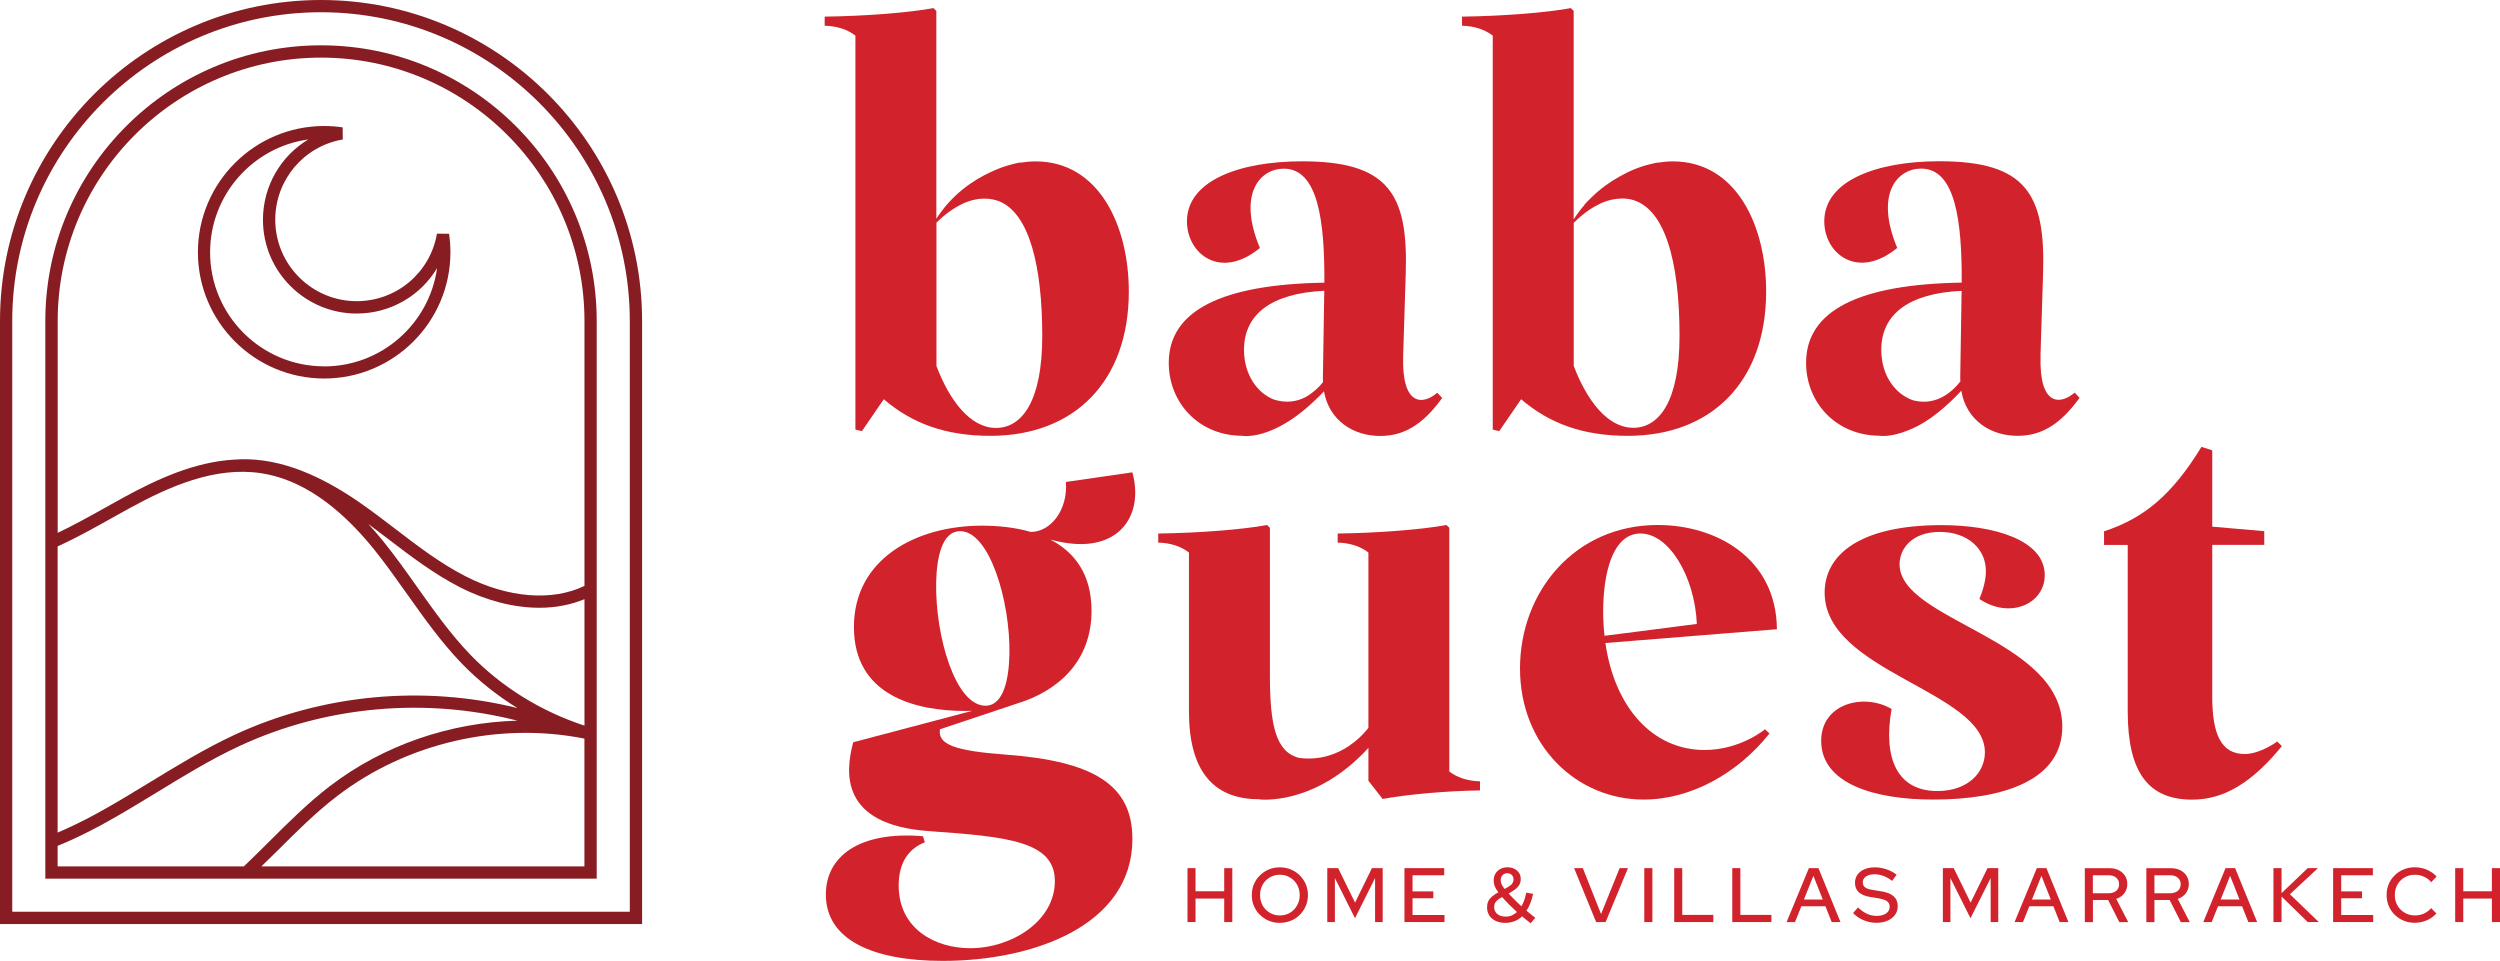 <?xml version="1.0" encoding="UTF-8"?>
<svg id="Calque_2" data-name="Calque 2" xmlns="http://www.w3.org/2000/svg" viewBox="0 0 404.34 155.42">
  <defs>
    <style>
      .cls-1 {
        fill: #871d22;
      }

      .cls-2 {
        fill: #d2222b;
      }
    </style>
  </defs>
  <g id="Calque_1-2" data-name="Calque 1">
    <g>
      <path class="cls-1" d="M51.92,0C23.29,0,0,23.29,0,51.92v97.53h103.85V51.92C103.85,23.29,80.55,0,51.92,0ZM101.86,147.46H1.98V51.92C1.98,24.39,24.39,1.98,51.92,1.98s49.94,22.4,49.94,49.94v95.54Z"/>
      <path class="cls-1" d="M51.92,7.33C27.34,7.33,7.33,27.34,7.33,51.92v90.19h89.18V51.92c0-24.59-20-44.59-44.59-44.59ZM94.53,117.36c-7.07-2.32-13.43-6.27-18.43-11.44-3.22-3.33-5.96-7.21-8.62-10.96-1.74-2.46-3.55-5.01-5.48-7.4-.81-1-1.62-1.93-2.44-2.82,1.06.79,2.12,1.59,3.15,2.38,3.66,2.8,7.45,5.7,11.7,7.87,4.31,2.2,8.75,3.31,12.85,3.31,2.61,0,5.06-.48,7.27-1.39v20.45ZM42.21,76.53c6.28.94,12.42,5.07,18.25,12.28,1.89,2.35,3.68,4.87,5.4,7.3,2.7,3.81,5.49,7.75,8.81,11.19,2.67,2.76,5.7,5.18,9.02,7.22-15.2-3.77-31.57-2.27-45.8,4.35-4.71,2.19-9.18,4.92-13.52,7.57-2.9,1.77-5.89,3.6-8.91,5.24-2.1,1.14-4.15,2.13-6.14,2.98v-46.28c2.93-1.34,5.8-2.93,8.58-4.49,1.06-.59,2.11-1.18,3.17-1.76,6.25-3.4,13.64-6.73,21.14-5.6ZM9.32,136.81c2.29-.94,4.66-2.07,7.09-3.39,3.06-1.66,6.08-3.51,9-5.29,4.28-2.62,8.71-5.33,13.32-7.47,13.97-6.5,30.07-7.91,44.96-4.1-10.88.28-21.68,3.96-30.33,10.58-3.55,2.72-6.75,5.91-9.86,9.01-1.34,1.34-2.69,2.67-4.06,3.98H9.32v-3.32ZM42.27,140.13c.88-.86,1.76-1.71,2.63-2.57,3.06-3.05,6.21-6.2,9.66-8.83,11.19-8.57,26.12-12.03,39.96-9.27v20.67h-52.25ZM94.53,94.76c-5.21,2.52-12.36,1.96-19.21-1.54-4.08-2.08-7.8-4.93-11.39-7.68-1.87-1.43-3.79-2.9-5.77-4.27-7.43-5.15-14.08-7.42-20.34-6.93h0c-6.38.37-12.43,3.18-17.69,6.04-1.07.58-2.13,1.18-3.19,1.77-2.48,1.39-5.03,2.8-7.61,4.03v-34.26c0-23.49,19.11-42.6,42.6-42.6s42.6,19.11,42.6,42.6v42.84Z"/>
      <path class="cls-1" d="M70.67,37.79c-1.09,6.33-6.55,10.92-12.98,10.92-7.26,0-13.17-5.91-13.17-13.17,0-6.43,4.59-11.89,10.92-12.98l-.02-1.96c-1-.15-2.01-.22-2.99-.22-11.26,0-20.42,9.16-20.42,20.42s9.16,20.42,20.42,20.42,20.42-9.16,20.42-20.42c0-.99-.07-2-.22-2.99l-1.96-.02ZM52.42,59.25c-10.17,0-18.44-8.27-18.44-18.44,0-9.3,6.92-17.02,15.89-18.26-4.45,2.67-7.34,7.53-7.34,13,0,8.36,6.8,15.16,15.16,15.16,5.47,0,10.33-2.89,13-7.34-1.25,8.97-8.96,15.89-18.26,15.89Z"/>
    </g>
    <g>
      <path class="cls-2" d="M138.37,69.48l1.03.25,3.54-5.16c4.58,3.93,10.01,5.92,17.25,5.92,13.61,0,22.38-8.85,22.38-23.33,0-10.63-4.8-21.06-15.1-21.06-.84,0-1.65.09-2.44.21l.02-.04s-.67.1-1.72.4c-.89.24-1.74.55-2.54.91-.05.02-.09.04-.14.06-.15.07-.29.13-.44.2-2.78,1.28-6.21,3.55-8.77,7.54V1.77l-.46-.46c-3.96.74-10.96,1.29-17.6,1.38v1.47c2.01.05,3.71.62,4.97,1.6v63.72ZM157.45,32.33c.21-.05.42-.09.64-.12.08-.01.16-.02.24-.03.26-.03.52-.05.78-.05.11,0,.22,0,.34,0,.27,0,.52.03.78.07.13.02.26.04.4.07.31.07.62.15.91.26,0,0,0,0,.01,0,4.89,1.93,7.02,10.38,7.02,21.82,0,10.58-3.3,14.86-7.48,14.86s-7.51-4.44-9.63-10v-23.2c1.2-1.2,3.39-3.05,6-3.68Z"/>
      <polygon class="cls-2" points="167.47 26.1 167.47 26.1 167.47 26.1 167.47 26.1"/>
      <path class="cls-2" d="M200.92,70.49s2.25.42,5.9-1.44c.06-.03.13-.07.19-.1.41-.21.84-.46,1.28-.74.06-.04.12-.07.18-.11,1.68-1.07,3.59-2.62,5.66-4.81.86,4.8,4.84,7.22,9.07,7.22,3.68,0,6.78-1.62,10.05-6.14l-.79-.85c-2.29,1.98-5.77,2.26-5.52-5.95l.42-13.42c.4-12.81-2.82-18.06-16.77-18.06-10.13,0-18.62,3.13-18.62,9.72,0,5.2,5.37,9.57,11.8,4.3-3.66-8.75,0-12.83,3.87-12.83,5.54,0,6.61,8.46,6.56,18.44-16.61.27-25.17,4.52-25.17,12.97,0,6.45,4.88,11.79,11.88,11.79ZM214.18,47.04v.14s-.22,13.91-.22,13.91c0,.25.01.48.02.72-.33.41-.75.86-1.24,1.3v-.03s-.44.43-1.14.88c-.13.08-.27.17-.41.24-.04.02-.08.04-.11.06-1.35.69-3.05.99-5.05.36-2.63-1.04-4.83-3.94-4.83-8.05,0-5.71,4.38-9.14,12.99-9.54Z"/>
      <path class="cls-2" d="M241.45,69.48l1.03.25,3.54-5.16c4.58,3.93,10.01,5.92,17.25,5.92,13.61,0,22.38-8.85,22.38-23.33,0-10.63-4.8-21.06-15.1-21.06-.82,0-1.61.08-2.38.21v-.03s-.21.04-.58.11c-.07.01-.14.03-.21.05-.11.02-.22.05-.35.08-1.91.44-3.62,1.19-5.1,2.04-1.47.81-3.03,1.9-4.51,3.35-.74.7-1.16,1.19-1.16,1.19l.02.03c-.62.71-1.21,1.48-1.76,2.35V1.77l-.46-.46c-3.96.74-10.96,1.29-17.6,1.38v1.47c2.01.05,3.71.62,4.97,1.6v63.72ZM260.72,32.29c.11-.02.21-.04.32-.06.16-.03.32-.05.48-.07.22-.02.45-.04.67-.05.11,0,.21,0,.32,0,.31,0,.61.03.9.08.07.01.13.02.2.03,5.61,1.13,8.03,9.91,8.03,22.11,0,10.58-3.3,14.86-7.48,14.86s-7.51-4.44-9.63-10v-23.14c1.2-1.22,3.47-3.17,6.19-3.77Z"/>
      <path class="cls-2" d="M330.02,57.56l.42-13.42c.4-12.81-2.82-18.06-16.77-18.06-10.13,0-18.62,3.13-18.62,9.72,0,5.2,5.37,9.57,11.8,4.3-3.66-8.75,0-12.83,3.87-12.83,5.54,0,6.61,8.46,6.56,18.44-16.61.27-25.17,4.52-25.17,12.97,0,6.42,4.84,11.74,11.8,11.79h0s1.66.32,4.45-.77c2.52-.92,5.08-2.69,7.98-5.58h0c.29-.3.58-.62.87-.93.83,4.86,4.83,7.3,9.08,7.3,3.68,0,6.78-1.62,10.05-6.14l-.79-.85c-2.29,1.98-5.77,2.26-5.52-5.95ZM309.6,64.8c-2.85-.85-5.33-3.86-5.33-8.22,0-5.71,4.38-9.14,12.99-9.54v.14s-.22,13.91-.22,13.91c0,.21.01.4.02.6-1.24,1.59-3.77,3.96-7.46,3.1Z"/>
      <path class="cls-2" d="M183.16,76.39l-10.77,1.56c.36,4.51-2.46,8.11-5.69,8.08-2.48-.72-5.21-1.01-7.89-1.01-10.65,0-20.7,5.37-20.7,16.4s9.86,13.57,18.04,13.57c.36,0,.72,0,1.08-.02l-19.23,5.08c-1.31,4.85-2.17,13.35,12.24,14.37,12.71.9,20.37,1.63,20.37,8.09s-6.97,10.85-13.7,10.85c-5.55,0-11.56-3.04-11.56-10.15,0-3.76,1.65-5.96,4.23-6.98l-.3-.98c-10.29-.87-15.71,3.25-15.71,9.42,0,7.29,7.49,10.74,18.93,10.74,14.71,0,30.65-5.76,30.65-19.72,0-8.72-6.21-12.58-20.48-13.64h0c-8.19-.61-11.05-1.62-10.64-4.11l12.4-4.13c6.81-2.07,12.11-6.92,12.11-15.03,0-5.9-2.74-9.48-6.65-11.5.92.24,1.92.45,2.91.58,8.42,1.12,12.21-4.72,10.34-11.48ZM159.39,114.14c-4.88,0-8.13-11.26-7.98-19.88h0c.07-3.98.91-8.35,3.88-8.35,4.78,0,8.12,11.41,7.97,19.84-.07,3.98-.91,8.39-3.88,8.39Z"/>
      <path class="cls-2" d="M234.41,85.37l-.46-.46c-3.96.74-10.96,1.29-17.6,1.38v1.47c2.01.05,3.71.62,4.97,1.6v28.36c-.35.46-1.16,1.43-2.4,2.39v-.02s-.27.22-.7.53c-1.92,1.3-4.64,2.41-8.11,1.96-3.79-.95-4.72-5.36-4.72-13.35v-23.86l-.46-.46c-3.96.74-10.96,1.29-17.6,1.38v1.47c2.01.05,3.71.62,4.97,1.6v25.75c0,9.64,4.02,14.15,11.28,14.15.04,0,.07,0,.11,0l-.03.03s8.98,1.16,17.66-8.33v5.31l2.3,2.95c4.1-.75,10.4-1.31,15.75-1.38v-1.47c-2.01-.05-3.71-.62-4.97-1.6v-39.4Z"/>
      <path class="cls-2" d="M268.13,84.91c-13.44,0-22.29,10.78-22.29,23.22s9.12,21.19,19.99,21.19c7.64,0,15.23-4.24,20.36-10.69l-.73-.68s-3.97,3.35-9.77,3.35h0c-8.38,0-14.54-6.85-16.04-17.3l13.91-1.12h0s13.83-1.11,13.83-1.11c-.09-11.61-9.97-16.86-19.25-16.86ZM259.29,98.92c0-6.2,1.52-12.47,5.87-12.63,4.72-.17,8.95,6.94,9.28,14.62l-9.51,1.23-5.42.69c-.14-1.26-.22-2.56-.22-3.91Z"/>
      <path class="cls-2" d="M333.55,117.53c0-14.27-26.32-17.12-26.32-26.26,0-2.53,2.01-5.24,6.51-5.24s7.45,2.73,7.45,6.33c0,1.12-.26,2.6-1.05,4.51,4.91,3.32,10.56.83,10.57-3.85,0-5.66-8.16-8.1-16.77-8.09-13.4.03-18.83,4.95-18.83,10.92,0,12.88,25.92,15.86,25.92,25.83,0,3.27-2.74,6.26-7.69,6.26-6.51,0-8.81-5.32-7.4-13.27-4.42-2.62-11.39-.93-11.39,5.15,0,6.99,8.74,9.5,18.1,9.5h0c11.22,0,20.9-3.04,20.9-11.79Z"/>
      <path class="cls-2" d="M368.32,119.92s-2.72,2.03-5.27,2.03c-3.82,0-5.25-3.19-5.25-9.29v-24.54h8.41v-2.21l-8.41-.73v-12.35l-1.75-.55c-4.66,7.61-9.16,11.51-15.75,13.65v2.2h3.83v26.92c0,9.79,3.27,14.28,10.42,14.28,5.12,0,9.68-2.72,14.51-8.66l-.74-.74Z"/>
      <polygon class="cls-2" points="198 144.15 193.36 144.15 193.36 140.41 192.06 140.41 192.06 149.13 193.36 149.13 193.36 145.33 198 145.33 198 149.13 199.31 149.13 199.31 140.41 198 140.41 198 144.15"/>
      <path class="cls-2" d="M210.22,141.58c-.42-.41-.9-.73-1.45-.96s-1.14-.34-1.78-.34-1.22.11-1.77.34-1.03.55-1.45.96c-.42.41-.74.89-.97,1.43s-.34,1.13-.34,1.76.11,1.22.34,1.76.55,1.02.97,1.43c.42.41.9.73,1.45.96s1.14.34,1.77.34,1.22-.11,1.78-.34,1.04-.55,1.45-.96c.42-.41.74-.89.97-1.43s.35-1.13.35-1.76-.12-1.22-.35-1.76-.56-1.02-.97-1.43ZM209.96,146.07c-.17.4-.39.75-.68,1.05-.29.3-.63.53-1.02.69-.39.17-.8.25-1.25.25s-.88-.08-1.27-.25c-.39-.17-.73-.4-1.02-.69-.29-.29-.52-.64-.68-1.05-.16-.4-.24-.84-.24-1.31s.08-.9.24-1.3.39-.75.68-1.04c.29-.3.63-.53,1.02-.69.39-.17.81-.25,1.27-.25s.87.08,1.25.25c.39.17.72.4,1.02.69.29.29.52.64.68,1.04.17.4.25.83.25,1.31s-.08.9-.25,1.3Z"/>
      <polygon class="cls-2" points="219.16 145.99 216.43 140.41 214.67 140.41 214.67 149.13 215.9 149.13 215.9 142.01 219.15 148.51 222.4 142.01 222.4 149.13 223.63 149.13 223.63 140.41 221.89 140.41 219.16 145.99"/>
      <polygon class="cls-2" points="228.46 145.28 231.82 145.28 231.82 144.17 228.46 144.17 228.46 141.56 233.58 141.56 233.58 140.41 227.15 140.41 227.15 149.13 233.63 149.13 233.63 147.99 228.46 147.99 228.46 145.28"/>
      <path class="cls-2" d="M246.88,147.3c.25-.37.46-.79.64-1.25s.32-.95.44-1.48l-1.11-.19c-.08.41-.19.81-.31,1.18-.13.37-.28.71-.47,1.02-.37-.34-.73-.68-1.08-1.04-.36-.35-.68-.69-.98-1.02l.62-.39c.46-.27.79-.56,1.01-.88.22-.32.32-.68.32-1.08,0-.37-.09-.7-.28-.99-.19-.29-.44-.51-.76-.67-.32-.16-.68-.24-1.09-.24-.43,0-.82.09-1.16.27-.34.18-.61.43-.8.75-.19.32-.29.68-.29,1.09,0,.33.06.65.17.95.12.3.31.63.59.98-.45.25-.81.5-1.08.74-.27.25-.46.51-.58.78s-.17.59-.17.95c0,.49.13.92.37,1.3.25.37.6.66,1.04.87s.96.31,1.55.31c.52,0,1.02-.09,1.48-.27s.87-.44,1.23-.78c.23.2.47.39.7.58.24.19.46.36.68.53l.75-.88c-.22-.17-.45-.36-.69-.54s-.48-.39-.73-.6ZM243.01,141.55c.2-.21.45-.32.76-.32.29,0,.53.09.73.28.2.19.29.42.29.7,0,.25-.07.47-.2.67-.13.2-.34.37-.61.53l-.63.37c-.23-.3-.4-.56-.49-.77-.1-.21-.14-.43-.14-.66,0-.33.1-.6.3-.82ZM244.53,148.06c-.31.12-.64.19-1,.19-.56,0-1.02-.14-1.36-.42-.34-.28-.51-.65-.51-1.12,0-.22.04-.41.11-.59.07-.18.21-.35.4-.52.19-.17.45-.34.77-.52.34.4.72.8,1.13,1.21.41.41.84.82,1.27,1.21-.24.24-.51.42-.82.55Z"/>
      <polygon class="cls-2" points="258.95 147.84 256 140.41 254.59 140.41 258.15 149.13 259.69 149.13 263.3 140.41 261.95 140.41 258.95 147.84"/>
      <rect class="cls-2" x="265.94" y="140.41" width="1.31" height="8.72"/>
      <polygon class="cls-2" points="272.08 140.41 270.78 140.41 270.78 149.13 277.11 149.13 277.11 147.97 272.08 147.97 272.08 140.41"/>
      <polygon class="cls-2" points="281.48 140.41 280.17 140.41 280.17 149.13 286.5 149.13 286.5 147.97 281.48 147.97 281.48 140.41"/>
      <path class="cls-2" d="M292.56,140.41l-3.6,8.72h1.36l1.02-2.55h3.9l1.01,2.55h1.42l-3.56-8.72h-1.55ZM291.76,145.49l1.53-3.84,1.52,3.84h-3.05Z"/>
      <path class="cls-2" d="M304.25,144.16l-1.41-.24c-.56-.08-.96-.22-1.2-.41-.24-.19-.36-.46-.36-.82,0-.26.08-.48.24-.68.16-.2.38-.35.66-.45.28-.11.61-.16,1-.16.96,0,1.91.36,2.85,1.07l.72-1c-.49-.38-1.04-.67-1.65-.88-.61-.2-1.23-.31-1.86-.31s-1.2.1-1.69.31c-.49.21-.86.5-1.13.88-.27.38-.4.82-.4,1.32,0,.62.2,1.12.59,1.5.4.37.99.63,1.79.77l1.46.24c.63.11,1.08.27,1.36.47.27.21.41.51.41.9,0,.28-.09.54-.26.76-.17.22-.42.4-.74.52-.32.12-.69.18-1.12.18-.54,0-1.06-.11-1.55-.34-.49-.22-.98-.57-1.45-1.03l-.8.92c.5.5,1.07.89,1.72,1.16.65.27,1.32.41,2.02.41s1.3-.11,1.82-.34c.52-.22.93-.54,1.22-.94.29-.4.44-.87.44-1.4,0-.68-.22-1.22-.65-1.61-.43-.39-1.11-.66-2.03-.81Z"/>
      <polygon class="cls-2" points="318.72 145.99 315.99 140.41 314.23 140.41 314.23 149.13 315.45 149.13 315.45 142.01 318.7 148.51 321.96 142.01 321.96 149.13 323.19 149.13 323.19 140.41 321.45 140.41 318.72 145.99"/>
      <path class="cls-2" d="M329.43,140.41l-3.6,8.72h1.36l1.02-2.55h3.9l1.01,2.55h1.42l-3.56-8.72h-1.55ZM328.64,145.49l1.53-3.84,1.52,3.84h-3.05Z"/>
      <path class="cls-2" d="M343.57,144.47c.32-.41.49-.91.49-1.48,0-.51-.12-.97-.37-1.35s-.59-.69-1.02-.9c-.44-.22-.94-.32-1.53-.32h-3.95v8.72h1.31v-3.58h2.46l1.81,3.58h1.44l-1.94-3.76c.55-.18.98-.48,1.31-.9ZM338.49,144.46v-2.9h2.54c.51,0,.93.13,1.24.4s.47.62.47,1.05-.16.8-.47,1.07c-.31.26-.72.39-1.24.39h-2.54Z"/>
      <path class="cls-2" d="M353.52,144.47c.32-.41.49-.91.49-1.48,0-.51-.12-.97-.37-1.35s-.59-.69-1.02-.9c-.44-.22-.94-.32-1.53-.32h-3.95v8.72h1.31v-3.58h2.46l1.81,3.58h1.44l-1.94-3.76c.55-.18.98-.48,1.31-.9ZM348.45,144.46v-2.9h2.54c.51,0,.93.13,1.24.4s.47.62.47,1.05-.16.8-.47,1.07c-.31.26-.72.39-1.24.39h-2.54Z"/>
      <path class="cls-2" d="M359.95,140.41l-3.6,8.72h1.36l1.02-2.55h3.9l1.01,2.55h1.42l-3.56-8.72h-1.55ZM359.16,145.49l1.53-3.84,1.52,3.84h-3.05Z"/>
      <polygon class="cls-2" points="374.89 140.41 373.24 140.41 369.01 144.45 369.01 140.41 367.7 140.41 367.7 149.13 369.01 149.13 369.01 145 373.24 149.13 375.03 149.13 370.36 144.63 374.89 140.41"/>
      <polygon class="cls-2" points="378.66 145.28 382.02 145.28 382.02 144.17 378.66 144.17 378.66 141.56 383.78 141.56 383.78 140.41 377.35 140.41 377.35 149.13 383.83 149.13 383.83 147.99 378.66 147.99 378.66 145.28"/>
      <path class="cls-2" d="M388.25,142.42c.29-.3.63-.53,1.03-.69.39-.17.82-.25,1.29-.25.51,0,.99.1,1.46.31.47.2.86.5,1.18.89l.87-.9c-.27-.32-.6-.59-.97-.81s-.77-.4-1.21-.52c-.44-.12-.88-.18-1.34-.18-.64,0-1.24.11-1.79.34s-1.05.55-1.46.96c-.42.41-.74.89-.97,1.43-.23.54-.34,1.13-.34,1.76s.12,1.22.34,1.76c.23.54.55,1.02.97,1.43.42.41.91.73,1.46.96.55.23,1.15.34,1.8.34.44,0,.87-.06,1.3-.18.43-.12.83-.29,1.2-.52.37-.23.7-.5.99-.8l-.86-.87c-.32.37-.7.66-1.15.87-.45.2-.93.31-1.44.31-.47,0-.9-.08-1.3-.25-.4-.17-.75-.4-1.05-.7s-.53-.65-.69-1.05c-.16-.4-.24-.83-.24-1.3s.08-.91.24-1.31c.16-.4.39-.75.68-1.04Z"/>
      <polygon class="cls-2" points="403.03 140.41 403.03 144.15 398.4 144.15 398.4 140.41 397.09 140.41 397.09 149.13 398.4 149.13 398.4 145.33 403.03 145.33 403.03 149.13 404.34 149.13 404.34 140.41 403.03 140.41"/>
    </g>
  </g>
</svg>